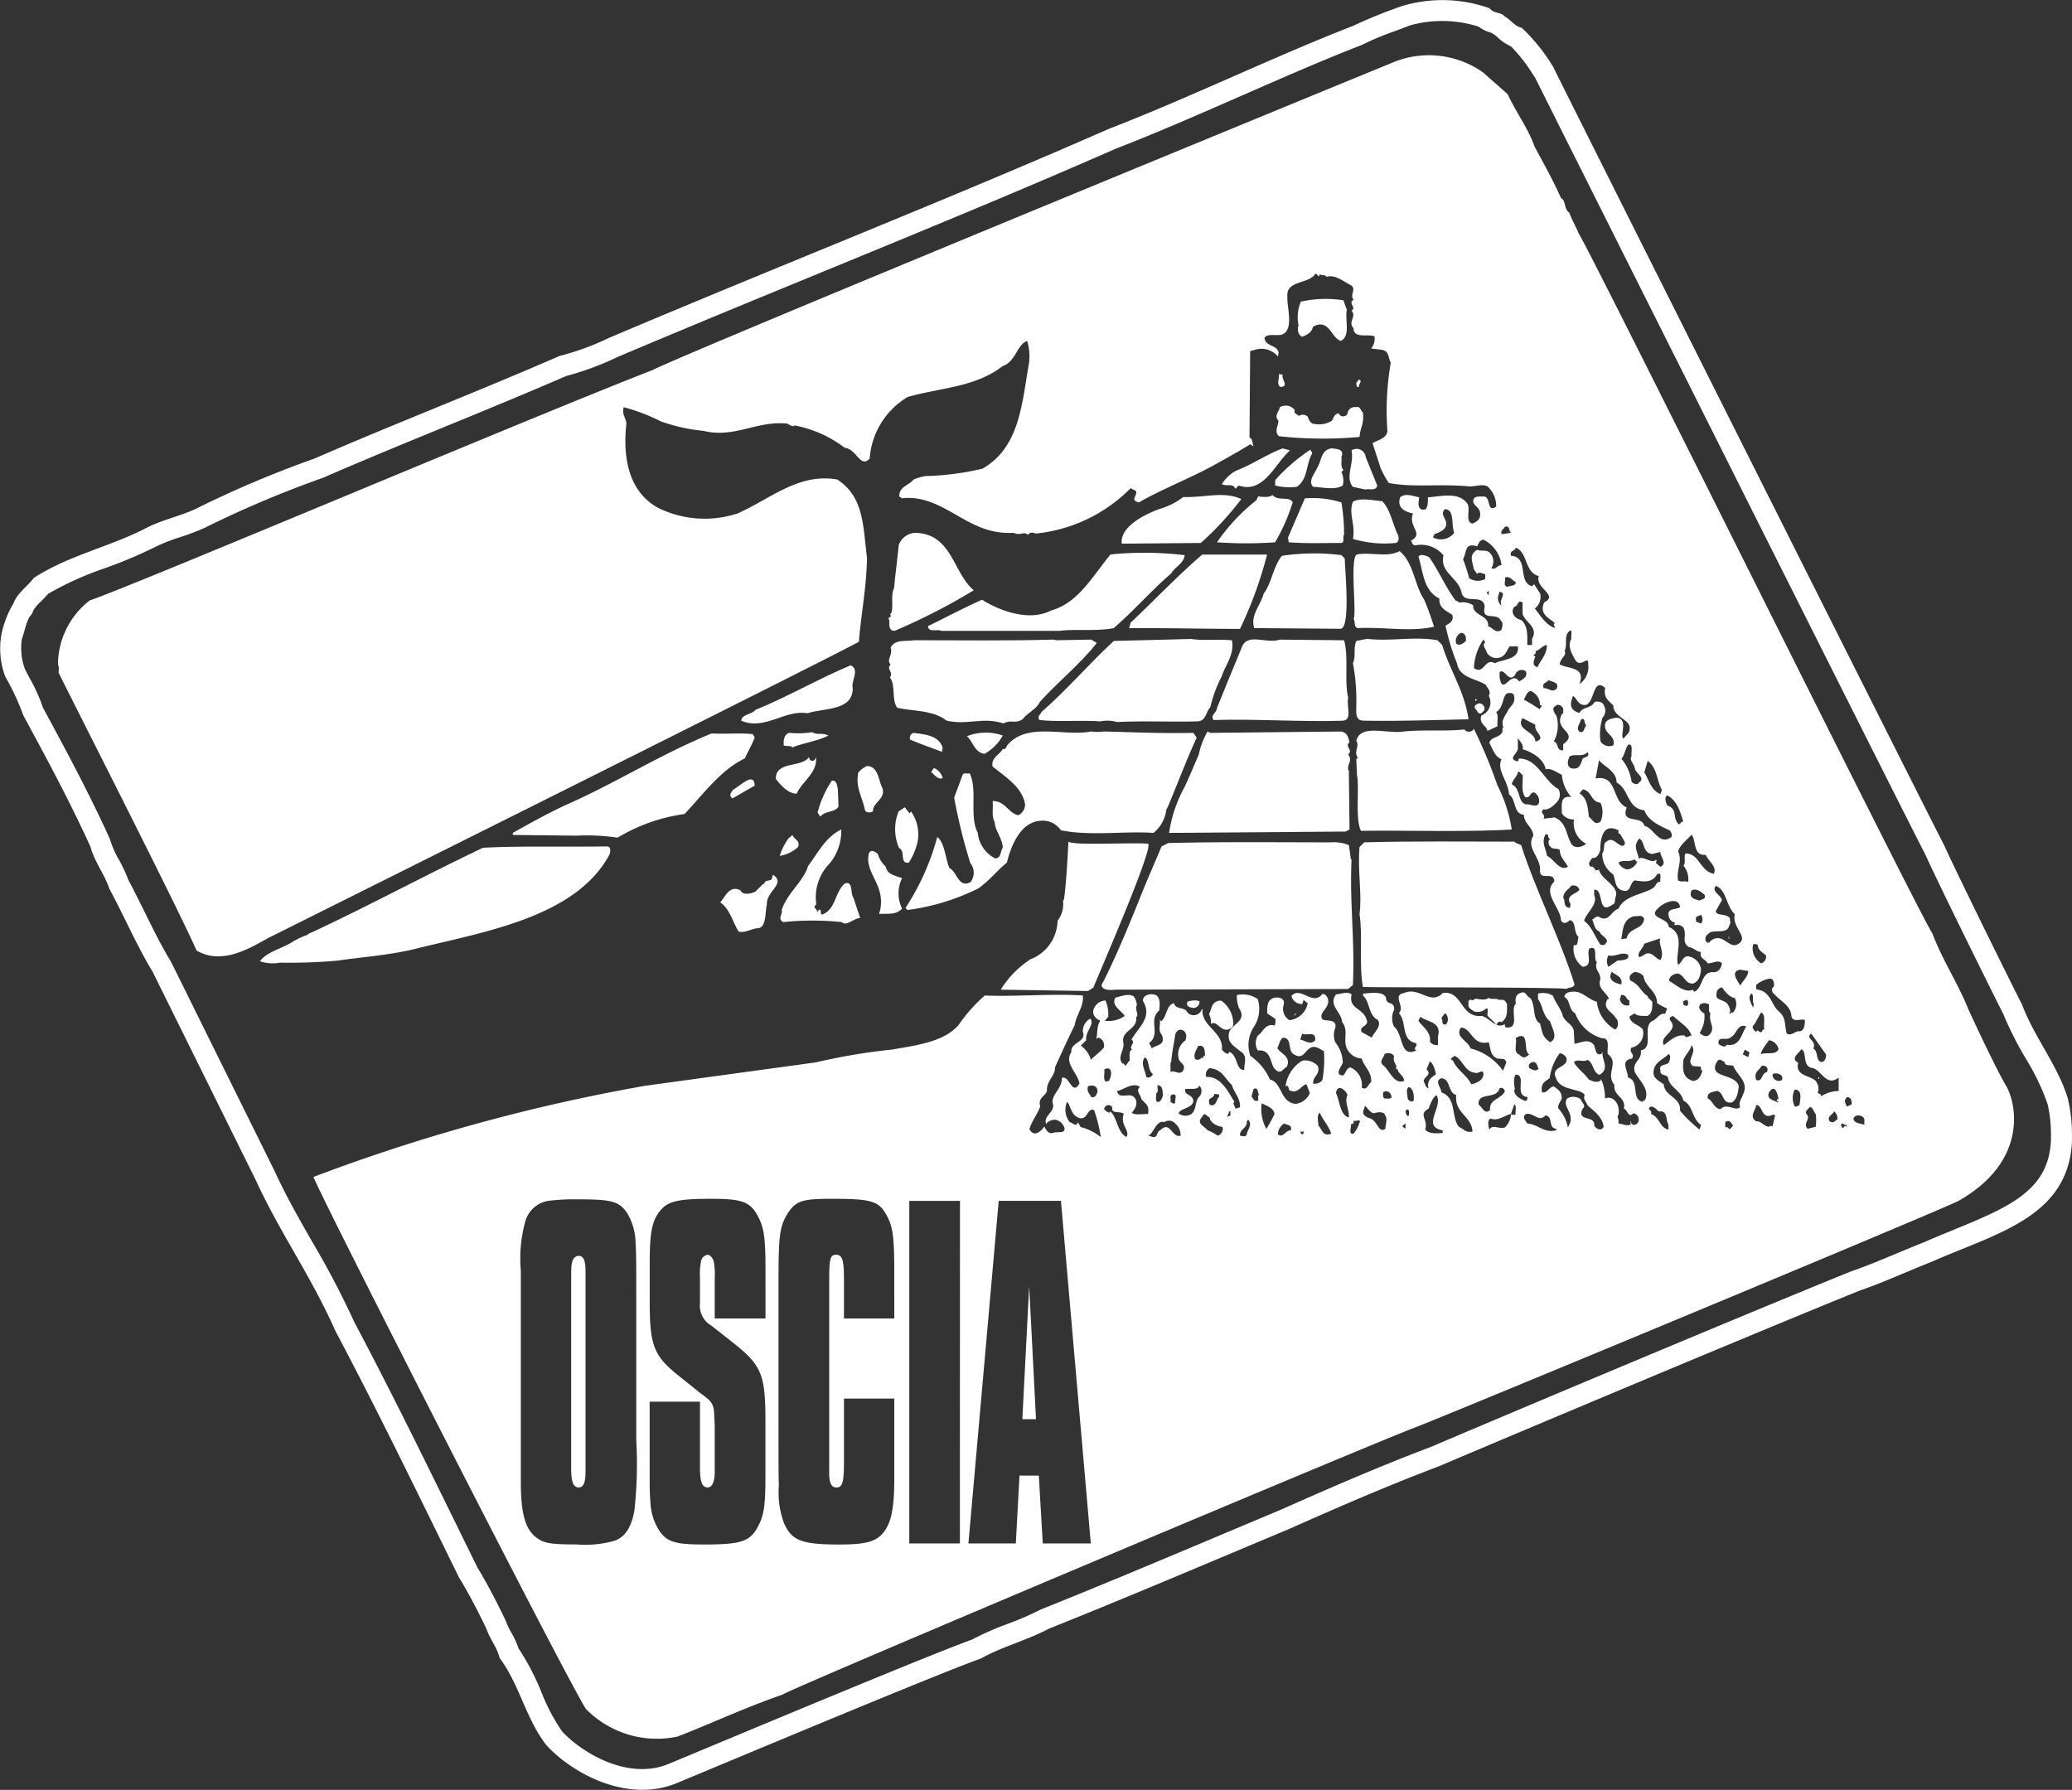 <svg id="Grupo_2965" data-name="Grupo 2965" xmlns="http://www.w3.org/2000/svg" xmlns:xlink="http://www.w3.org/1999/xlink" width="123.175" height="106.417" viewBox="0 0 123.175 106.417">
  <rect x="0" y="0" width="123.175" height="106.417" fill="#333333" stroke="none"/>
  <defs>
    <clipPath id="clip-path">
      <rect id="Rectángulo_1319" data-name="Rectángulo 1319" width="123.175" height="106.417" fill="none"/>
    </clipPath>
  </defs>
  <g id="Grupo_2964" data-name="Grupo 2964" transform="translate(0 0)" clip-path="url(#clip-path)">
    <path id="Trazado_477" data-name="Trazado 477" d="M120.226,59.765c-.333-.622-3.943-7.927-4.648-9.506-.54-.995-22.747-45.242-23.244-46.28a11.008,11.008,0,0,0-1.867-2.324c-.417-.083-.624-.456-1-.664-.248-.291-.664-.166-.913-.5a8.35,8.35,0,0,0-5.23-.124,29.265,29.265,0,0,0-2.864,1.162c-4.607,1.785-9.837,4.317-14.569,6.144-9.545,4.192-19.591,8.134-29.677,12.41a15.67,15.67,0,0,1-2.948,1.079c-4.856,2.119-9.712,3.985-14.568,6.1a63.578,63.578,0,0,0-7.14,3.03c-.83.374-2.034.665-2.823,1.079-2.24,1.162-4.606,1.62-6.724,2.989-.332.458-1,.913-1.2,1.495A5.934,5.934,0,0,0,.1,37.643a4.785,4.785,0,0,0,.207,2.574A14.747,14.747,0,0,1,1.39,42.54c1.371,2.533,2.74,5.065,3.986,7.8.249.913.83,1.618,1.121,2.49.913,1.7,1.617,3.363,2.573,4.94l6.143,12.411c1.453,3.154,3.279,5.686,4.733,8.964,2.574,4.858,4.98,9.838,7.346,14.652.54.872,1.121,1.993,1.62,3.03.248.7.622,1.08.788,1.743,1.2,1.619,1.535,3.57,2.781,5.19,1.66,1.784,4.856,3.4,7.679,2.283,3.694-1.536,15.565-6.517,18.139-7.432,1.245-.7,2.74-1.08,4.068-1.784C66.932,95.006,72,92.847,76.644,90.9c2.99-1.328,5.853-2.572,8.924-3.734.664-.291,17.268-7.306,24.946-10.419,1.454-.5,2.782-1.122,4.359-1.744,3.736-1.661,8.095-2.615,8.3-7.14v-.373a9.247,9.247,0,0,0-.252-2.2c-.578-1.909-1.95-3.569-2.7-5.52M88.547,1.827a.348.348,0,0,1-.025-.027.348.348,0,0,0,.025.027m27.615,71.284c-.6.244-1.207.49-1.747.731-.6.236-1.165.473-1.714.7-.885.372-1.723.723-2.656,1.045C102.361,78.7,85.8,85.7,85.127,86c-3.267,1.236-6.352,2.59-8.965,3.75l-3.036,1.276c-3.759,1.584-7.644,3.221-11.221,4.652l-.122.056a17.509,17.509,0,0,1-1.85.8,17.6,17.6,0,0,0-2.151.946c-2.387.864-11.23,4.554-16.012,6.549l-2.07.863c-2.365.94-5.027-.625-6.269-1.932a11.366,11.366,0,0,1-1.24-2.34,14.3,14.3,0,0,0-1.357-2.6,5.431,5.431,0,0,0-.447-.973,4,4,0,0,1-.3-.629l-.053-.126C29.619,95.432,29,94.2,28.384,93.2l-1.031-2.1c-2.02-4.119-4.107-8.379-6.269-12.454a52.924,52.924,0,0,0-2.536-4.838c-.788-1.381-1.534-2.686-2.219-4.173L10.186,57.221l-.051-.092c-.553-.912-1.02-1.86-1.515-2.863-.315-.637-.633-1.281-.98-1.932a8.934,8.934,0,0,0-.572-1.223,5.5,5.5,0,0,1-.492-1.095l-.067-.188c-1.249-2.744-2.625-5.293-3.958-7.759a9.747,9.747,0,0,0-.785-1.743c-.1-.191-.2-.377-.288-.555A3.605,3.605,0,0,1,1.3,38.007c.047-.135.093-.3.144-.472a4.475,4.475,0,0,1,.294-.841l.167-.2.084-.218a2.864,2.864,0,0,1,.455-.528c.139-.14.283-.285.417-.443a19.037,19.037,0,0,1,3.4-1.531,27.4,27.4,0,0,0,3.058-1.3,10.712,10.712,0,0,1,1.391-.537,15.2,15.2,0,0,0,1.424-.538A63.031,63.031,0,0,1,19.2,28.408c2.417-1.054,4.882-2.065,7.264-3.043,2.357-.967,4.792-1.967,7.2-3.012A17.284,17.284,0,0,0,36.7,21.23c4.131-1.75,8.308-3.468,12.348-5.127,6.018-2.474,11.7-4.81,17.292-7.267,2.427-.937,5-2.065,7.492-3.156,2.377-1.042,4.834-2.119,7.079-2.988l.129-.059a16.751,16.751,0,0,1,1.893-.787c.285-.106.57-.211.894-.339a7.159,7.159,0,0,1,4.067.075,2.231,2.231,0,0,0,.764.368l.2.127a1.723,1.723,0,0,1,.168.14,2.813,2.813,0,0,0,.8.541A9.451,9.451,0,0,1,91.1,4.384l.153.225c1.126,2.257,22.566,45.023,23.184,46.158.713,1.6,4.151,8.547,4.65,9.513a20.4,20.4,0,0,0,1.336,2.648,13.923,13.923,0,0,1,1.3,2.712,7.933,7.933,0,0,1,.2,1.846V67.8c-.134,2.882-2.28,3.9-5.769,5.308" transform="translate(0 0)" fill="#fff"/>
    <path id="Trazado_478" data-name="Trazado 478" d="M84.813,19.513c-.122.6.24,1.568-.361,1.848-.563-.16-.684-1.367-1.649-.844-.079.362-.362.482-.642.6-.242-.121-.282-.361-.242-.642l.041.04a2.353,2.353,0,0,1,.122-1.487,6.753,6.753,0,0,1,2.529-.08Z" transform="translate(-4.748 -1.094)" fill="#fff"/>
    <path id="Trazado_479" data-name="Trazado 479" d="M80.925,23.641c-.081.281.363.642-.04.723-.242.04-.242-.283-.2-.443l.041-.4c-.041.16.2.08.2.12" transform="translate(-4.677 -1.364)" fill="#fff"/>
    <path id="Trazado_480" data-name="Trazado 480" d="M85.751,24.389c-.162.08-.162-.2-.162-.322v.08l.162-.2c.24.121-.041.241,0,.443" transform="translate(-4.963 -1.388)" fill="#fff"/>
    <path id="Trazado_481" data-name="Trazado 481" d="M81.644,25.85c-.082.242.121.242.24.362a.428.428,0,0,1,.524.041c.079.2.159.441.442.441a1.427,1.427,0,0,0,1-.2c.122-.2.122-.363.4-.442a.289.289,0,0,0,.521.041.44.44,0,0,1,.522-.4c.242-.081.282.24.4.321.08.682-.16.885-.2,1.447a23.9,23.9,0,0,1-4.781-.041c-.321-.241-.041-.643-.041-.924-.281-.321.041-.524.081-.8a.684.684,0,0,1,.885.16" transform="translate(-4.671 -1.484)" fill="#fff"/>
    <path id="Trazado_482" data-name="Trazado 482" d="M81.161,28.418c-.885.763-1.568,2.611-3.055,2.088l-.2.2c-.122-.362-.522-.122-.8-.281a2.3,2.3,0,0,1,.843-.8c.964-.362,1.808-.964,2.772-1.325Z" transform="translate(-4.471 -1.641)" fill="#fff"/>
    <path id="Trazado_483" data-name="Trazado 483" d="M84.541,28.819c.04.242-.08.563.12.764l-.12.121a1.213,1.213,0,0,1,.079.8c-.441.282-1.083.12-1.767.08-.32-.361.122-.8.242-1.125.28-.4.2-1.084.883-1.164.282.04.763.04.563.521" transform="translate(-4.797 -1.641)" fill="#fff"/>
    <path id="Trazado_484" data-name="Trazado 484" d="M86.127,28.821l.684,1.688c-.08.362-.522.16-.684.241l-.762-.161c-.483-.562.08-1.366-.081-2.169a.546.546,0,0,1,.843.4" transform="translate(-4.938 -1.643)" fill="#fff"/>
    <path id="Trazado_485" data-name="Trazado 485" d="M82.682,28.583c-.4.684-.24,1.528-.923,2.008a3.441,3.441,0,0,1-1.287-.08V30.19a10.813,10.813,0,0,1,2.09-1.807Z" transform="translate(-4.666 -1.646)" fill="#fff"/>
    <path id="Trazado_486" data-name="Trazado 486" d="M77.9,31.481a18.768,18.768,0,0,1-2.411,2.612l-4.7.041c-.145-1.3,2.331-2.089,2.331-2.089a4.2,4.2,0,0,0,1.325-.684c1.326.041,2.371-.361,3.456.121" transform="translate(-4.104 -1.811)" fill="#fff"/>
    <path id="Trazado_487" data-name="Trazado 487" d="M81.3,31.682a11.445,11.445,0,0,1-1.045,2.371,24.865,24.865,0,0,1-3.455,0,11.316,11.316,0,0,1,2.331-2.492l.12-.24c.242.04.684.08.844-.081.362.4,1.006.04,1.206.442" transform="translate(-4.453 -1.811)" fill="#fff"/>
    <path id="Trazado_488" data-name="Trazado 488" d="M82.287,31.453a5.726,5.726,0,0,1,2.169.241,11.3,11.3,0,0,1,.159,1.888h.041c-.2.081.082.563-.28.524-.964,0-2.049.04-3.053-.041l-.04-.282c.362-.844,1-2.331,1-2.331" transform="translate(-4.713 -1.824)" fill="#fff"/>
    <path id="Trazado_489" data-name="Trazado 489" d="M87.1,31.618c.482.443.643,1.407.966,2.049.039.2.039.4-.162.443a6.561,6.561,0,0,1-2.53-.242c.16-.842-.282-1.526,0-2.21.481-.281,1.325-.04,1.727-.04" transform="translate(-4.944 -1.828)" fill="#fff"/>
    <path id="Trazado_490" data-name="Trazado 490" d="M61.137,37.045a36.76,36.76,0,0,1-4.7,2.411c-.361,0-.32-.362-.32-.642-.162-.2.24-.161.04-.321.281-.242,0-1.125.241-1.568.08-.844.2-1.729.281-2.572a1.094,1.094,0,0,1,.966-.723c2.209.04,2.25,2.371,3.495,3.416" transform="translate(-3.251 -1.95)" fill="#fff"/>
    <path id="Trazado_491" data-name="Trazado 491" d="M89.6,37.633a15.791,15.791,0,0,1,.6,1.647c-1.487.323-2.934,0-4.541.081-.24-.081-.121-.362-.24-.561.2-.2-.242-3.658.2-3.817.8-.162,1.809.2,2.531-.2.845.684.885,2.01,1.447,2.853" transform="translate(-4.952 -2.017)" fill="#fff"/>
    <path id="Trazado_492" data-name="Trazado 492" d="M69.4,34.989a20.217,20.217,0,0,1,4.42.04c-.041.481-.562.682-.8,1.085-1.165,1-2.21,2.209-3.417,3.254-.964.2-2.369.041-3.214.161h-7.03c-.282-.121-.764.121-.8-.281,1-.483,2.129-1.085,3.214-1.568,1.165.723,2.852,1.286,4.1.642,1.607-.442,2.451-2.009,3.536-3.334" transform="translate(-3.395 -2.023)" fill="#fff"/>
    <path id="Trazado_493" data-name="Trazado 493" d="M84.529,35.23c0,.6.362,4.1-.239,4.179l-5.144-.041c-.24-.762.362-1.325.563-2.05.481-.642.562-1.607,1.085-2.249a12.99,12.99,0,0,1,3.535-.04Z" transform="translate(-4.586 -2.025)" fill="#fff"/>
    <path id="Trazado_494" data-name="Trazado 494" d="M79.456,35a24.158,24.158,0,0,1-1.608,4.419c-2.25,0-4.215-.059-6.589-.041l.08-.321c1.487-1.406,2.733-2.733,4.26-4.057Z" transform="translate(-4.132 -2.029)" fill="#fff"/>
    <path id="Trazado_495" data-name="Trazado 495" d="M68.13,40.368l.322.2c-.925,1.206-2.371,2.37-3.375,3.495-.241.483-.683.6-1.045,1.045-.4.282-.684,0-1.126.242-1.285-.4-2.049.121-3.374-.16-.8-.643-2.05-.563-2.933-.765-.362-.442-.08-1.325-.442-1.808.241-.321-.242-.482.04-.763-.282-.322.161-.563,0-1.005.241-.523.924-.362,1.447-.443,2.651,0,5.785.041,8.238-.04l.16.04Z" transform="translate(-3.253 -2.341)" fill="#fff"/>
    <path id="Trazado_496" data-name="Trazado 496" d="M77.034,40.405c.162.844-.4,1.487-.6,2.13a7.886,7.886,0,0,0-.684,1.848c-.281.282-.24.845-.8.845-1.527.04-3.254-.041-4.741.04a2.088,2.088,0,0,0-1-.04c-1.164-.082-2.531.04-3.616-.082-.16-.241.081-.321.121-.481,1.568-1.367,2.813-2.852,4.3-4.219,1.407-.041,3.3-.08,4.581-.121.8.121,1.568,0,2.451.08" transform="translate(-3.799 -2.338)" fill="#fff"/>
    <path id="Trazado_497" data-name="Trazado 497" d="M84.34,40.407c.282,1.005,0,2.412.242,3.416-.121.482.282,1.325-.322,1.367-2.529.08-5.263-.122-7.675-.041-.24-.281.2-.441.2-.723.482-1.206.965-2.371,1.447-3.535.321-1,1.447-.241,2.291-.523Z" transform="translate(-4.436 -2.34)" fill="#fff"/>
    <path id="Trazado_498" data-name="Trazado 498" d="M90.4,40.4l.282.282c.482,1.568,1.325,2.733,1.568,4.42-1.969.04-4.26.122-6.229.081-.522,0-.442-.482-.442-.885a12.073,12.073,0,0,0-.2-2.531c.2-.482,0-.843.2-1.326l.643-.121c1.447.161,2.772-.161,4.178.08" transform="translate(-4.95 -2.337)" fill="#fff"/>
    <path id="Trazado_499" data-name="Trazado 499" d="M53.406,43.354c0,1.367-1.728,1.166-2.693,1.487h0c-1.325-.24-2.53,1.045-3.937.443.04-.4.642-.363.843-.643,1.889-.763,3.737-1.848,5.666-2.652.561.281,0,.924.121,1.365" transform="translate(-2.712 -2.435)" fill="#fff"/>
    <path id="Trazado_500" data-name="Trazado 500" d="M93.1,44.242v-.121l.12.04Z" transform="translate(-5.398 -2.558)" fill="#fff"/>
    <path id="Trazado_501" data-name="Trazado 501" d="M93.537,44.9c-.08.121-.16.121-.282.041-.041-.161-.362-.321-.08-.482.242-.241.684.2.362.442" transform="translate(-5.396 -2.574)" fill="#fff"/>
    <path id="Trazado_502" data-name="Trazado 502" d="M93.987,49.374a8.661,8.661,0,0,1,.844,2.61c-2.691.162-6.309.041-8.96.081-.362-.683-.08-2.531-.242-3.335l-.04-.965c.04.041.08,0,.08-.04l-.08-.2.04.08c-.16-.241.162-.643-.04-.885.241-1.044,1.848-.4,2.812-.562,1.165-.121,2.533,0,3.616-.121A.339.339,0,0,0,92.581,46a30,30,0,0,1,1.405,3.376" transform="translate(-4.962 -2.667)" fill="#fff"/>
    <path id="Trazado_503" data-name="Trazado 503" d="M68.954,46.169c1.768.041,3.375.121,5.3.08l.2.283c-.522,1.125-1.045,2.491-1.527,3.656a6.133,6.133,0,0,1-.282.642,2.066,2.066,0,0,1-.762,1.367c-1.689-.121-3.818.2-5.506-.16a1.308,1.308,0,0,0-1.2-.563c-1.287.08-1.809,1.688-2.009,2.492-.562.441-1,1.045-1.688,1.526a13.239,13.239,0,0,1-4.219,1.287l-.12-.121a14.5,14.5,0,0,0,1.889-4.219c.442.322.481,1.286.723,1.848.481.241.522,1.2,1.245.843A.9.9,0,0,0,61,54a32.392,32.392,0,0,1-.965-3.9l.523-1.406c.16-.08.2,0,.4-.04.482.965-.04,2.572.482,3.535a1.886,1.886,0,0,0,1.045,1.527c.362-.041.282-.4.442-.643-.041-.6-.481-1.044-.481-1.527-.2-.32-.081-.843-.122-1.245.763,0,.925.723,1.527.845a.719.719,0,0,0,.4-.643c-.16-1.005-1.125-1.607-1.928-2.25-.121-.522.443-.723.6-1.044.241.039.2-.2.322-.283,1.2-1.324,3.374-.441,4.941-.763a2.413,2.413,0,0,0,.764,0" transform="translate(-3.313 -2.677)" fill="#fff"/>
    <path id="Trazado_504" data-name="Trazado 504" d="M83.982,46.169c.4.041.441.363.521.643-.321.24.242.441-.08.723.322.4-.2.682.08,1.045h-.04l.04,3.414-.241.122-10.486.08a8.133,8.133,0,0,1,.923-2.732c.282-.6.563-1.286.844-1.928a4.373,4.373,0,0,1,.523-1.367l.16.08Z" transform="translate(-4.277 -2.677)" fill="#fff"/>
    <path id="Trazado_505" data-name="Trazado 505" d="M52.114,46.412c-.6.322-1.687.482-2.169.723v-.081l-.482-.04c-.04-.361.041-.683.321-.764a5.241,5.241,0,0,0,1.367-.04c.321.2.562,0,.964.2" transform="translate(-2.867 -2.679)" fill="#fff"/>
    <path id="Trazado_506" data-name="Trazado 506" d="M63.152,46.413A2.818,2.818,0,0,1,62.067,47.5c-.6-.081-.683-.723-1.046-1.046a3,3,0,0,1,2.131-.04" transform="translate(-3.538 -2.681)" fill="#fff"/>
    <path id="Trazado_507" data-name="Trazado 507" d="M46.743,46.538c-.2.481-.4.844-.6,1.244-1.446.683-2.531,2.211-3.576,3.3a10.468,10.468,0,0,0-3.978,1.406,12.265,12.265,0,0,0-2.45-.121l-3.777-.041V52.2c1.085-.6,2.008-1.126,3.134-1.649,3.014-1.325,5.545-2.972,8.679-4.259.884.041,1.728-.041,2.45.041Z" transform="translate(-1.876 -2.684)" fill="#fff"/>
    <path id="Trazado_508" data-name="Trazado 508" d="M59.367,47.138l-.041.242c-.643-.242-1.326-.483-1.889-.723a.3.3,0,0,1,.2-.4c.683.081,1.527.161,1.729.885" transform="translate(-3.33 -2.682)" fill="#fff"/>
    <path id="Trazado_509" data-name="Trazado 509" d="M50.2,49.954c-.522,0-.966-.521-1.245-.883,0-1.085,1.526-.642,1.969-1.286.04.079.04.2.16.2.161.08.281-.161.242-.281.2.964-.8,1.486-1.126,2.249" transform="translate(-2.838 -2.766)" fill="#fff"/>
    <path id="Trazado_510" data-name="Trazado 510" d="M55.6,49.669c.2.643-.6.844-.562,1.366-.161.122-.443.08-.483-.08-.16-.8-.561-1.286-.4-2.209a1.382,1.382,0,0,1,.522-.4c.683,0,.683.884.925,1.326" transform="translate(-3.138 -2.803)" fill="#fff"/>
    <path id="Trazado_511" data-name="Trazado 511" d="M59.445,49.075c-.282.121-.523-.241-.684-.361l.161-.241a.858.858,0,0,1,.523.6" transform="translate(-3.407 -2.811)" fill="#fff"/>
    <path id="Trazado_512" data-name="Trazado 512" d="M47.539,49.559l-1.325.763c-.241-.16-.08-.362.04-.522.363-.161,1.246-1.126,1.286-.241" transform="translate(-2.672 -2.852)" fill="#fff"/>
    <path id="Trazado_513" data-name="Trazado 513" d="M52.8,49.764l.04,1.045c-.2.362-.8.241-1.085.6l-.16-.241a6.169,6.169,0,0,1,.844-1.889c.322-.079.322.4.362.482" transform="translate(-2.992 -2.857)" fill="#fff"/>
    <path id="Trazado_514" data-name="Trazado 514" d="M57.425,51.187a2.356,2.356,0,0,1,.4,1.808,3.893,3.893,0,0,1-.522,1.246c-.523.08-.242-.563-.483-.8,0,0-.121-.081-.121-.121a2.8,2.8,0,0,1,0-2.13l.362-.241.282.362s.12-.121.08-.121" transform="translate(-3.275 -2.954)" fill="#fff"/>
    <path id="Trazado_515" data-name="Trazado 515" d="M52.866,52.353a3.033,3.033,0,0,1-.683,2.009,2.881,2.881,0,0,0-.8,2.451c-.281.2.081.241.041.442.04-.041.12-.08.08-.121.241-.08.08.2.2.282.843-.282.763-1.325,1.365-1.848.522-.2.322.6.522.843l.4,1.206c-.361,0-.844.523-1.084.241a16.932,16.932,0,0,0-3.5,0c-.362-.241,0-.442-.08-.723.32-1,1.286-1.687,1.567-2.611.6-.8,1.045-1.728,1.969-2.17" transform="translate(-2.855 -3.035)" fill="#fff"/>
    <path id="Trazado_516" data-name="Trazado 516" d="M50.292,53.418a2.129,2.129,0,0,1-1.085.523,3.592,3.592,0,0,1,.524-1.046l.239-.2c.081.282.482.321.322.723" transform="translate(-2.853 -3.055)" fill="#fff"/>
    <path id="Trazado_517" data-name="Trazado 517" d="M95,53.12c.121.121.242.121.4.2.843,2.652,2.331,5.585,3.174,8.278-.04.24-.362.16-.481.28-.082-.12-11.574-.08-12.1-.12-.24-1.367,0-3.014-.2-4.34.16-1.165-.122-2.531,0-3.977l.28-.282c2.894-.08,6.188-.041,8.921-.041" transform="translate(-4.973 -3.079)" fill="#fff"/>
    <path id="Trazado_518" data-name="Trazado 518" d="M71.915,53.242c.322.282-2.853,7.554-3.256,8.558l-.32.2-5.184-.08a5.747,5.747,0,0,1,1.768-1.809,2.5,2.5,0,0,0,1.607-2.289,1.6,1.6,0,0,0,.321-1.207h.04c.121-.361.282-3.254.282-3.495.321.241,3.576.041,4.741.121" transform="translate(-3.662 -3.08)" fill="#fff"/>
    <path id="Trazado_519" data-name="Trazado 519" d="M84.216,53.324l.12.843h.04c-.12,2.612.2,4.7.082,7.474l-.282.24-13.741.041c-.2,0-.885.121-.924-.281.884-1.608,2.371-5.385,2.371-5.385.4-1,.8-1.888,1.2-2.852l.4-.2c3.174-.081,6.508-.041,9.643-.041a2.456,2.456,0,0,1,1.084.161" transform="translate(-4.03 -3.082)" fill="#fff"/>
    <path id="Trazado_520" data-name="Trazado 520" d="M37.019,53.42c.322,0,.2.442.121.562-2.05,3.7-7.553,4.54-11.572,5.546-1.487.361-3.214.481-4.54.682a32.722,32.722,0,0,1-3.416.121,2.448,2.448,0,0,1-1.206-.08c.362-.562,1.447-.8,2.009-1.206a5.228,5.228,0,0,1,.8-.363.579.579,0,0,1,.2-.119c3.294-1.527,6.79-3.417,10.245-5.063,2.29-.12,4.541-.04,7.352-.08" transform="translate(-0.951 -3.097)" fill="#fff"/>
    <path id="Trazado_521" data-name="Trazado 521" d="M55.838,54.642c.08.481.562.522.965.684a2.045,2.045,0,0,0,0,1.808c-.361.4-.885.281-1.367.32.524-1.687-.923-2.41-.6-3.616.16-.28.4-.04.522.041a1.664,1.664,0,0,0,.481.764" transform="translate(-3.177 -3.114)" fill="#fff"/>
    <path id="Trazado_522" data-name="Trazado 522" d="M48.225,56.979c-.12.4,0,1.286-.481,1.406-.442,0-.8.32-1.206.2-.322-.522-.522-1.365-1.084-1.728.321-.4.562-1.045,1.2-.723.121.321.643.2.884.08l.442-.443h.041l.12-.16c-.04-.041.242-.041.362-.121l.081-.282c.8.523-.4.966-.363,1.768" transform="translate(-2.635 -3.201)" fill="#fff"/>
    <path id="Trazado_523" data-name="Trazado 523" d="M109.092,59.251v-.2l.04.162Z" transform="translate(-6.325 -3.424)" fill="#fff"/>
    <path id="Trazado_524" data-name="Trazado 524" d="M94.477,63.095c.282,0,.322-.04.483.241,0,.482.041.843-.321,1.084-.242-.12-.362.2-.282.322-.041-.322-.4-.482-.562-.723,0-.16.08-.482-.08-.4a.75.75,0,0,1-.723.16c-.16-.122-.362-.2-.321-.442v-.2c.04.04.08-.041.12-.08.122.2.242-.122.442,0,.242,0,.4.08.643-.081.121.121.442,0,.6.121" transform="translate(-5.373 -3.651)" fill="#fff"/>
    <path id="Trazado_525" data-name="Trazado 525" d="M69.721,63.145a2.194,2.194,0,0,1,.162.965l-.283.321c-.321-.12-.683-.321-.6-.723a.781.781,0,0,1,.723-.562" transform="translate(-4 -3.661)" fill="#fff"/>
    <path id="Trazado_526" data-name="Trazado 526" d="M75.648,63.185a.36.36,0,0,1-.4.4c-.2-.041-.4-.08-.321-.362a1.122,1.122,0,0,1,.723-.041" transform="translate(-4.343 -3.661)" fill="#fff"/>
    <path id="Trazado_527" data-name="Trazado 527" d="M77.739,64.511c.041.322-.443.482-.683.281-.2-.12-.442-.442-.643-.24a1.09,1.09,0,0,0-.12-.6c.16-.242.12-.8.723-.8a1.669,1.669,0,0,1,.723,1.366" transform="translate(-4.424 -3.661)" fill="#fff"/>
    <path id="Trazado_528" data-name="Trazado 528" d="M81.668,64.116l.08-.161.041.041Z" transform="translate(-4.735 -3.708)" fill="#fff"/>
    <path id="Trazado_529" data-name="Trazado 529" d="M114.723,68.045l.08-.081v.122Z" transform="translate(-6.652 -3.941)" fill="#fff"/>
    <path id="Trazado_530" data-name="Trazado 530" d="M119.535,64.873c-.683-1.125-2.29-4.621-2.29-4.621-.642-1.608-1.568-2.974-2.169-4.581-.561-.683-20.452-40.823-21.014-41.586-.16-.4-.4-.8-.563-1.245-.322-.2-.2-.764-.482-.844-.442-1-1-2.009-1.567-3.054-.4-1.125-1.085-2.008-1.607-3.134-.482-.442-.964-.843-1.447-1.285a5.579,5.579,0,0,0-5.3-.642S41.024,21.156,39.015,22.2C31.863,24.973,7.956,35.1,5.546,35.9A4.852,4.852,0,0,0,3.657,39.72c.08.121.04.321.04.482.482,1,7.192,14.183,8.2,16.514,1.445.844,3.013-.04,4.217-.723,3.777-1.888,34.4-17.157,35.158-17.638.122-1.607.443-3.134.482-4.983-.241-1.848-.161-3.615-1.768-4.66-2.289-.4-3.938,1.125-5.906,2.008a6.257,6.257,0,0,1-4.741-.321c-1.687-.924-2.129-2.852-1.889-5.023-.04-.362-.28-.522-.16-.964a11.318,11.318,0,0,1,2.21.844,10.357,10.357,0,0,0,2.531.562c1.809.442,3.095-.562,4.821-.443.242-.04.442.282.6.122a7.116,7.116,0,0,1,2.973,1.325c.723.08.925,1.245,1.487.643a4.644,4.644,0,0,1,2.25-3.656c1.928-.563,4.018-.563,5.665-1.849.763-.242.843-1.286,1.447-1.487a3.224,3.224,0,0,1,.12,1.244c-.442,2.532-.561,5.063-2.772,6.349a16.568,16.568,0,0,1-3.415.442,3.886,3.886,0,0,0-.683.2c-.241.322-.844.442-.844.924-.081.16.121.08.121.2,1.888-.241,3.255,1.207,4.821,1.767a4.493,4.493,0,0,0,1.849.282c.4.2.6-.12.843.121.16-.2.321-.121.482-.08a9.192,9.192,0,0,0,5.625-2.692l.321.161c.08.241-.16.361-.08.562.08.08.16.08.241.122,1.648-.925,3.3-1.528,4.822-2.412,0,0,1.245-.684,1.807-1.045l.2.121c-.08-.2-.041-.443-.241-.523l.04-5.143L74.815,21a1.266,1.266,0,0,1,1.367.4l.041-.241c-.122-.482-.724-.321-.844-.844.12-.282.562-.16.964-.2.845-.2.363-1.606.4-2.289-.082-.965,1.245-.723,1.647-1.326.121-.12.2.321.282,0,.121.121.322,0,.4.161.521-.161,1,.281,1.486.522.28.283-.122.522.12.844-.362.2.2.443-.12.642.32.362-.242.684.12,1.045,0,.643.844.321,1.245.483a.907.907,0,0,1-.2.723l.643.081c.442.079.362.481.524.763a16.633,16.633,0,0,0-.2,4.058c-.041.442-.522.521-.884.723l.481,1.487a6.116,6.116,0,0,0,.482.885c1.447.281,3.014.04,4.741.2.4.041,1.005-.241,1.245.121a1.548,1.548,0,0,1,.4,1.086c-.6.4-.28-.644-.763-.6-.281,0-.6-.041-.6.281,0,.242.362.363.4.642.08.4-.161.563-.442.684-.481-.08-.08-.924-.321-1.2-.522-.723-1.607-.4-2.331-.363,0,.282,0,.6-.16.723-.08,0-.2.041-.282-.04-.2-.161-.08-.523-.08-.684-.282-.04-.8-.281-1.126,0-.241.684.4.884.764.965-.322.764.682,1.206-.121,1.607.041.041.08.322.281.281a1.726,1.726,0,0,1,1.649.6c-.242,1.045.923,1.326,1.083,2.25.2.683,1.286,0,1.367.8-.2.924.723.281.964.843.162.081.08.482,0,.562-.321.2-.481-.16-.763-.24.08-.683-.924-.6-.884-1.247a1.175,1.175,0,0,0-.844-.159l-.08-.08-.122-.041c-.6-.8-1-1.769-1.567-2.573-.16-.08-.482-.24-.642-.04.281.885.281,2.009,1.245,2.492-.04.562.4.723.764.965.12.361-.162.521-.4.643a13.413,13.413,0,0,0,.682,2.249c.162.885,1.126.885,1.729,1.287.08.2.322.361.16.642a.822.822,0,0,1-.442,1.165c-.16.522.322.6.362.925l.6-.283c-.039-.281.082-.6-.08-.844.4-.24.362-.723.563-1.044a.364.364,0,0,1,.482,0c.16.562-.242.682-.362,1-.24.4-.4.6-.24,1.005l-.082-.04c.162.642-.722.481-.763.924.2.362.321.8.723.964-.322.642.4,1.286.442,2.089.442.281.241,1.165.885,1.206,0,.522.522.723.562,1.245-.442.723.4,1.246.4,2.008-.08.764.844.041.844.723-.723.683.362,1.527.4,2.291.121.281.362.16.524,0,.4.08.2.723.522,1-.082.2,0,.562-.282.482A1.285,1.285,0,0,0,94.3,57.68c.643-.041.2-.764.4-1.084.562-.243.2.682.442.8-.2.561.362.642.16,1.2,0,.483.442.644.561,1.005h-.079c-.363.563.282.763.481,1.125.162.121.2.563-.041.683a2.161,2.161,0,0,1-1.083-1.648c-.483-.121-.885-.642-1.407-.6-.161,0-.522.041-.522.321.361.16.24.764.642.965a2.389,2.389,0,0,0,1.607,1.487c.481-.04.282.6.322.924.723.562-.16,1.126.4,1.849-.08.681.723.723.563,1.405.24.08.24.6.562.282a.355.355,0,0,1,.321.362.294.294,0,0,1-.321.32c-.08-.04-.16-.08-.121-.2h-.04v.161h.04c-.241.161-.563-.041-.763-.041.04-.321-.121-.362,0-.522.12-.643-.322-1.165-.8-.964a2.615,2.615,0,0,0-.242-1.165v.08c-.24.2-.522.04-.723-.041-.24-.361-.723-.682-.884-1.045.282-.2.522.041.8-.12.362.12.322.764.723.884.723-.4-.04-1.084.242-1.447l-.122.2c-.4.161-.321-.362-.481-.562-.322-.362-.764-.08-1.126-.041l-.04-.763c-.08-.442-.6-.523-.684-1.005-.2-.481-.362-.6-.561-1.084a1.131,1.131,0,0,0-.884-.121v.321c.28.362.28,1,.722,1.325.082.363.524.966,0,1.246-.481-.362-.442-.523-.6-1.125-.481-.241-.241-1.126-.6-1.527-.2-.041-.24-.442-.562-.281-.282.079-.321.32-.282.642-.362.362.282,1.486-.561,1.406-.122,0-.08-.241-.08-.2-.524.321-.845-.321-1.367-.482-1.325.121-1.126-1.526-2.331-1.365-.723.763-1.405-.4-2.291,0-.762.12.082.8-.32,1.2.482.481.121,1.568.964,1.768.282.12-.2.321.08.441-1,.482-.762-.964-1.325-1.406a1.109,1.109,0,0,1,0-1c.041-.563-.481-.241-.481-.723-.162-.4-.925-.281-1.367-.241v.121c.442.4.282,1.125.885,1.446.24.4-.241.723-.362,1.046l-.6-.322c-.2-.4.483-.321.282-.763-.2-.683-1.085-.6-.884-1.487-.282-.2-.683,0-.924,0-.482.643.32,1.045.361,1.648.4.523.04,1.046.282,1.568a1.024,1.024,0,0,0,.884.6c.12.483.6.764.561,1.406-.2.122-.24.523-.561.322a1.129,1.129,0,0,0-.684-1.2c-.28.08-.24.361-.442.481-.521-.041-.08-.522,0-.764a2.021,2.021,0,0,0-.441-1.2,1.131,1.131,0,0,1,0-.884c.08-.523-.481-.363-.763-.482-.321-.443.563-.683.282-1.326-.12-.161-.12-.161-.282-.2-.6.763-1.285-.482-1.848.121a.613.613,0,0,0,.643.482l.08-.242.241.2a1.237,1.237,0,0,1-1.085,1.005.788.788,0,0,1-.363-.843c.161-.443-.24-.562-.561-.482-.4.12-.4.482-.4.924l.482.321a.7.7,0,0,1-.041.4c-.562-.161-.683.4-1,.6a.868.868,0,0,0,0,.884c.763-.08.723.643.965,1.046.4.442.481.08.764-.08.281-.644-.443-.8-.564-1.126.122-.2.122-.442.322-.6.6,0,.242.8.684,1,.522.321.642-.242.964-.4.282-.161.563.08.8.2a7.314,7.314,0,0,1-.08,1.648c-.04.24-.442.321-.561.281-.041-.443.44-.523.28-1.045a1.023,1.023,0,0,0-.923-.321,2.081,2.081,0,0,0-1,1.527c.2-.121.16.159.24.24.522.24.684-.32,1.005-.361l.2.521a1.061,1.061,0,0,1-.844.643c-.965-.12-.764-1.245-1.528-1.447a3.337,3.337,0,0,0-1.165-1.406,1.965,1.965,0,0,1,.161-1.647,1.984,1.984,0,0,0,.282-1.728,1.58,1.58,0,0,0-1.246-.241,2.045,2.045,0,0,0,.122.764c.562.843-.563.964-.6,1.567-.08.482.321.723.683,1.005.482.28.2.762.24,1.125-.522,0-.361-.845-.884-1.084l-.08.12c-.2-.04-.241-.12-.362-.241.08-1.085-1.2-1.366-1.165-2.37h.08l-.12-.041a.5.5,0,0,1-.924.08c-.2-.2-.643-.08-.723-.443-.482.122-.4.764-.763,1.085l-.081-.12c.041.4-.12.642.121.923.241.643-.321.563-.6.8l-.16-.321c.723-.523-.08-1.367.6-1.929.04-.321.08-.763-.2-.924-.321-.12-.8,0-.763.362.6.965-.322,1.607-.684,2.291.282.2-.2.4.041.6-.282.04-.081.763-.161.643l-.241.321-.121-.161-.04.04c-.362-.4.121-.8.04-1.244-.16-.764.843-.764.763-1.527.2-.161-.12-.482.041-.723,0-.122-.121-.562-.281-.562-.282-.121-.683.041-1.005.121-.241.482.322.723.562,1.084a1.677,1.677,0,0,1-1.406.241c-.281.283-.2.8-.281,1.126l.121-.08a.485.485,0,0,1,.321.6c-.282.322-.642.562-.764.723a1.585,1.585,0,0,0-.6-.844l.321-.321c-.08-.523.523-.923.241-1.286a.839.839,0,0,0-.442.8c.241.6-.764.6-.684,1.2-.442.643.362,1.207.483,1.849-.443.8-.6-.523-1.045-.321,0,.642-.562.923-.562,1.446.24.6-.6.764-.362,1.326-.041-.122.321-.321.562-.282a.692.692,0,0,1,.522.523c0,.321-.442.161-.643.241-.32.12-.441-.161-.562-.362-.12.16-.561.723-.884.16.121-.482.482-.884.642-1.366-.16-.523.322-.6.4-.924-.039-.6.483-.845.483-1.405.4-.885.764-1.688,1.165-2.492.08-.6.562-1.126.482-1.768-1.729-.121-4.058.08-5.826,0a9.479,9.479,0,0,0-1.568,1.768c-.884,1-2.53,1.2-3.937,1.446a36.328,36.328,0,0,0-4.541.763L38.594,64.752a108.869,108.869,0,0,0-19.748,5.424c.6,1.526,14.946,29.653,16.191,31.624a5.9,5.9,0,0,0,5.465,1.646c2.25-.884,4.019-1.728,6.229-2.491.2-.24,35.117-14.948,37.568-15.871,1.325-.482,30.054-12.417,32.3-13.461,4.119-2.313,3.5-5.665,2.933-6.75M85.421,32.162c-.04-.08.04-.121.08-.162l-.041-.04c.161-.04.8-.241.724-.683-.041-.282-.362-.522-.08-.8.6,0,.36.924.561,1.405a1.012,1.012,0,0,1-1.245.282m1.929,6.147c-.122.122-.362.322-.563.162a.506.506,0,0,1,.282-.643c.239,0,.321.241.282.481M78.39,62.056c-.282.321-.684-.041-.884-.041l.12-.362c.24.161.844-.2.764.4M38.036,85.828a25.442,25.442,0,0,1-.106,4.151c-.171,1.008-.555,1.619-1.2,1.832a6.391,6.391,0,0,1-2.244.214c-1.432,0-1.88-.06-2.286-.335-.748-.49-1.026-1.437-1.026-3.39V75.75a8.172,8.172,0,0,1,.235-2.808A1.712,1.712,0,0,1,32.779,71.6a12.9,12.9,0,0,1,1.86-.091c1.945,0,2.372.122,2.843.794a3.545,3.545,0,0,1,.512,1.77c.042.671.042,1.1.042,3.572Zm26.853-21.04c.32-.12.6,0,.561.362-.08.2-.16.321-.362.282-.12-.241-.282-.321-.2-.643M45.718,78.59H42.7V76.178a4.12,4.12,0,0,0-.063-1.007c-.086-.214-.215-.366-.364-.366a.472.472,0,0,0-.384.366,3.975,3.975,0,0,0-.065,1.007v1.5a1.362,1.362,0,0,0,.684,1.342l1.282,1.009c1.689,1.342,1.925,1.892,1.925,4.641v3.266c0,1.77-.086,2.351-.429,2.993-.47.916-.983,1.1-3.206,1.1-1.774,0-2.265-.153-2.735-.917a3.44,3.44,0,0,1-.471-1.679c-.042-.4-.042-.856-.042-2.23V83.537h2.992v3.938c0,.825.128,1.161.449,1.161.278,0,.427-.335.427-.916V84.942l-.022-.428c-.02-.764-.085-.917-.6-1.313-.191-.153-.342-.246-.363-.276L40.46,81.918c-1.389-1.129-1.624-1.77-1.624-4.305V75.231c0-1.679.128-2.412.577-2.992.471-.61,1.026-.763,3.1-.763,1.817,0,2.308.183,2.756,1.039.365.671.45,1.311.45,3.206Zm7.657,0H50.384V76.24c0-1.162-.108-1.436-.471-1.436s-.407.244-.407,1.618V87.6c-.021.733.108,1.039.429,1.039.363,0,.449-.306.449-1.557V83.354h2.991v4.7c0,1.711-.15,2.566-.577,3.176-.449.611-1.026.8-2.693.8-2.266,0-2.842-.245-3.291-1.283a5.234,5.234,0,0,1-.3-2.229c-.021-.459-.021-1.405-.021-2.352V76.24c0-2.627.085-3.146.534-3.879.492-.762.854-.885,2.629-.885,2.308,0,2.778.122,3.226.916.407.7.492,1.282.492,3.512Zm3.9,13.375H54.267V71.6H57.28Zm4.927,0-.235-4.032H60.818L60.6,91.965H57.782l1.8-20.366h3.7l1.775,20.366ZM64.447,67.2l-.162-.281c-.08.321-.282.041-.481,0a1.18,1.18,0,0,1-.161-1.2c.241.2.2.8.764.964.482.081.442-.643.844-.482a8.662,8.662,0,0,1,.4,1.608,3.079,3.079,0,0,0-1.2-.6m6.99-4.821c.4-.08.4.282.4.6-.12-.041-.12.121-.12.16l-.08-.079c-.081.16-.362.2-.4.04-.081-.282.122-.522.2-.723m-1.647.965.04.041c.041-.6.162-1.085.242-1.688.2-.562.844-.2.6.362a.991.991,0,0,0-.4,1.045c.041.321.443.321.282.723-.2.363-.6-.08-.763.122Zm.12,1.928c.322-.08.122.321.162.481-.121.122-.162,0-.282-.039.04-.162-.08-.4.12-.443m-.964-.08c.161-.08.041-.321.08-.482.322.04.283.362.322.6-.04.081-.08.363-.282.4s-.121-.322-.121-.523m-.683-2.129c.282.12.161.762.481,1-.04.121-.239.281-.4.16-.041-.4-.361-.763-.08-1.164m-2.411.723c.481-.241.481.322.282.683l-.2.04c-.16-.16-.041-.48-.08-.723M67.179,67.8c-.563-.282-.523-1.126-.965-1.528-.041.161-.121.041-.241,0l-.121-.12a.259.259,0,0,1,.481-.122c-.08.443.483.2.684.4-.241.643.4,1.005.161,1.367m.32-1.447c.2-.2.4-.6.162-.885-.282-.361-.925.16-1.046-.4.283,0,.924-.563,1.367-.241-.282.241.04.442.081.723.28.323.481.362.4.885-.362,0-.844.081-.966-.08M69.188,67.4c-.241.081-.121.442-.443.4l-.28-.081c.322-.081.481-.964.964-.8a.481.481,0,0,1,.643.08.874.874,0,0,1,.322.723c-.524.161-.6-.923-1.207-.321m1.848-.965a.665.665,0,0,1-.764-.041c.122-.32.8-.281.884-.723-.039-.443-.561-.321-.48-.724.321-.04.723.082.843-.2a.489.489,0,0,1,0,.643c-.282.24-.16.8-.482,1.045M72.6,67.721A2.936,2.936,0,0,0,72,67.4c-.241-.281-.683-.4-.321-.8.16-.322.241-.041.442.04.04.322.442.523.764.562a.426.426,0,0,1-.282.523m-.2-2.492.281.041v.2l-.041-.04c-.12.241-.2.6-.522.443-.162-.523.241-.283.282-.644m.763,1.367.121-.322c.121-.04.041.161.08.241Zm.4-.884h.041c-.362-.523-.764-1.527-1.688-1.487a.44.44,0,0,1,.2-.523c.764.081.884.6,1.325,1.005.121.442.523.8.482,1.325l-.281.081c0-.161-.161-.24-.081-.4m.764,1.927c-.081.2-.241.081-.4.081-.04-.4.442-.443.4-.843l.081-.121c.281.321-.041.6-.081.883m.683-2.009c-.282.082-.282-.12-.4-.24l.121-.443c.282-.16.241.242.322.322-.081.081-.041.241-.041.361m.482,1.688a2.484,2.484,0,0,1-.281-1.526c.321.16.723.282.763.642a9.608,9.608,0,0,1-.482.884m1.447.081c-.322,0-.443.482-.764.24A.821.821,0,0,1,76.541,67c.162.081.522.081.4.4m.763.2c-.12.12-.2-.081-.2-.161.08.12.12,0,.2.04Zm.884-.482c0-.241-.12-.6.08-.764.162.4.523.764.683,1.246-.48.2-.521-.2-.763-.482m1.045-1.929c.08-.6.6-.16.683.12-.2.442.12.845.08,1.326-.521-.121-.521-.923-.763-1.446m1.406,1.728a1.913,1.913,0,0,1-.362.684c-.322.08-.122-.363-.162-.523.041-.081.2-.041.162-.161v-.08c.24.04.321-.121.4.08Zm1.527.4c-.442.283-.442-.521-.966-.642-.2-.08-.442-.2-.321-.482l.08-.241c.122.08.241.321.483.442.24-.04.4-.121.642,0,.242.322.122.483.082.924m0-1.808c-.122.04-.162-.2-.122-.362.241-.2.524.08.483.321-.122.08-.242.041-.362.041m-.122-1.969c-.282-.24.04-.442.08-.683.241-.081.483-.041.563.16-.12.363.28.523.08.764l.12-.041c.042.322.362.363.4.723-.6.241-.844-.6-1.245-.924m1.325,3.777-.2-.16.2-.161Zm.2-.8c-.12.12-.2-.16-.2-.281l.122-.08c.12.04.08.24.08.361m.282-.885c-.08.121-.322.041-.362-.16,0-.2-.122-.523.08-.642.241.08.321.442.282.8m7.112-2.29c.28.041.24.362.321.4-.2.2-.4.041-.563-.041-.08-.24.08-.32.242-.362m-1.046-1.406c.08-.08.322-.2.482-.08.2.281.04.884.321,1.044-.2.162-.321.282-.6,0-.361-.121-.121-.6-.2-.964m-3.254-.643c.683.081.642,1.085,1.647.885.121.362.08.8.522.964.322.041.444-.04.524.242l-.2.481a3.37,3.37,0,0,0-1.929-1.325c-.12-.443-.964-.683-.561-1.246m-.4,1.688c.482.16.6.965,1.245,1.005.16.08.4-.2.482,0,.04.4-.322.6-.723.683-.241-.523-.845-.845-1.085-1.406-.282-.122.041-.2.08-.282M86.1,60.449c.16.041.28.442.08.642-.322.121-.162-.281-.282-.362Zm-1.447.2c.362.321,1.285.281,1.043,1.165v.523a.519.519,0,0,1-.481-.2c.08-.6-.442-.883-.682-1.245Zm.481,4.259c-.2-.08-.162-.2-.282-.4-.041-.281.524-.4.162-.723l.2-.481c.241.16.321.6.362.763-.282.2-.561.4-.442.843m.843,2.652c-.4.041-.843.041-1.043-.2.2-.642-.444-.883.2-1.244.12-.282.242-.683.482-.8.4.723-.924,1.849.361,2.09Zm.966-.362c-.483-.6-.122-1.728-1.045-2.049,0-.281-.443-.683,0-.843.561.04.362.843.884,1-.121,1.085.923,1.245.965,2.171-.4.079-.483-.122-.8-.283m1.163-1.324c-.08-.764,1.086-.283,1.247-.966.2-.08.24.04.322.161-.2.481-.966.481-.885,1.125-.321.321-.481-.2-.684-.32m2.211.6c-.08,0-.2.04-.282-.041a1.235,1.235,0,0,1-.36.8c-.364.12-.723-.2-.925.12-.041-.04-.16-.6.08-.642.443.161.845-.2,1.2-.282l.2-.561c.16.079.041.4.08.6m-.08-1.486h.041c-.041-.161-.121-.683.04-.884.684,0-.12,1.245.684,1.325a.169.169,0,0,1-.121.241c-.241-.122-.683-.282-.643-.683M92.732,67.4c-.723.2-1.085-.362-1.727-.4-.041-.12-.362-.363-.082-.562.444-.121.765.523,1.167.08.481.081.12.723.642.8Zm2.25-.281c.08-.643-1.085-.2-.683-1.005.241-.2-.08-.363-.121-.563a.734.734,0,0,0-.8-.04c-.321.442.4.844.16,1.487l-.12.241a2.288,2.288,0,0,0-.522-1.084c-.162-.161.08-.442.16-.643,0-.4-.2-.522-.482-.723-.321.081-.362.4-.683.362-.121-.522.16-.643.442-.843a3.234,3.234,0,0,1,.6-1.487.512.512,0,0,1,.4.282c.12.642-1.005.442-.6,1.245.282.723,1.487.562,1.687.964-.12.241.082.363.162.6.4.362.884.684.964,1.286-.16.283-.442.121-.562-.079m12.9-5.466.885,1.245c0,.241-.08.4-.241.442-.4,0-.2-.642-.522-.8.24-.482-.522-.6-.122-.885m-3.454-5.3a.247.247,0,0,1,.28.041c0,.282.282.442.483.6a.413.413,0,0,1-.282.481,1.026,1.026,0,0,1-.481-1.125m-.122,2.933c.2,0,.041.443.161.6l-.04.24c-.041-.16-.362-.561-.122-.844M99.483,60.85c-.041-.2.081-.2.2-.24.4.4.923.643,1.085,1.164-.162,0-.322.2-.4,0-.522-.08-.844.282-1.244.563-.321-.563.964-.844.361-1.487m.965-1.2c.16,0,.16.361,0,.361-.04-.04-.241-.04-.161-.16-.08-.2.08-.121.161-.2m-1.005-1.127c-.04-.2.2-.441.522-.441.4.121.4.6.885.6.362-.121.442-.482.481-.843a.892.892,0,0,0-.683-.764c-.4-.12-.442.4-.684.482-.2-.643.483-1.809-.561-2.25.04-.562-1.366-.481-.562-1.165.362-.321,1.165-.642,1.245,0-.282.161-.763.041-.683.483a.5.5,0,0,0,.4.442l-.08.121c.282.04.282-.081.562.16.241.523-.16.8.321,1.164.322.041.442.283.723.283-.12.4.24.4.4.682.321,0,.643-.241.843,0-.04.283-.2.563-.561.523-.684,0-.563.964-1.085,1.164l-.08-.12c-.483.2-.924-.241-1.407-.524m-1.487-2.208.965-.321c-.161.321.282.843,0,1.285-.282-.041-.563-.642-1.005-.281l-.24.121c-.2-.241.2-.481.281-.8m-1.044-.321-.322.04c.121-.563.08-1.2.8-1.367.16.041.442-.12.562.162-.08.683-.884.481-1.044,1.165m1.767-4.7c-.24.322-.764-.24-1.044-.04-.082-.522-.362-.723.04-1.206.362.242.16.844.764.925l.481-.122c0,.322.442.684,0,.885l-.28-.244,0,0-.04-.04.041.037c.075-.041.039-.119.039-.2m-1.126.122a.74.74,0,0,1-.6.481.71.71,0,0,1-.522-.4c.24-.2.6,0,.964-.2.041.041.08.162.16.122m3.7,2.33c-.241-.08-.683-.121-.481-.6.28-.162.561.081.763.241.16.32-.282.281-.282.361m.08,1.367c-.2-.121-.362,0-.282-.4l.282-.121a.423.423,0,0,1,0,.523m1.245,3.777c.162.241.442.6.764.643a.765.765,0,0,1-.121.884c-.2-.121-.122.241-.2,0,.122-.121-.04-.522-.24-.642-.282-.161-.6-.161-.523-.483,0-.24.122-.321.321-.4m.522,2.974c.362-.161.4-.845.925-.643-.282.4-.362,1.245-1.165,1.085-.08.2-.321.08-.481-.04-.082-.524.522-.162.722-.4m.563-3.054c.041-.08-.723-.844,0-.964l.482.08c-.041.4-.362.6-.482.884m-1.447-5.947c.643.241.6,1.206,1.126,1.688-.2.8.884,1.366.2,1.768-.524.322-.845-.6-1.487-.282-.12.041-.161.121-.241.2-.322.04-.242-.444-.08-.483.24-.4,1.165.08,1.285-.561.122-.161,0-.241.041-.4-.241-.32-.845-.121-.845-.441l.362-.644c-.08-.32-.642-.522-.362-.843m-.6-1.848c.16.4.682.684.482,1.126-.844-.162-.844-1.207-1.687-1.207-.122.2.04.563-.122.723a1.26,1.26,0,0,1,.282.965c-.322-.08-.322.041-.6-.08-.12-.643.282-1.125,0-1.728.122-.4.524-.683.805-1,.28.361.08,1.286.843,1.2m-2.29-3.535c.6.321.763.964.964,1.607-.16-.16-.16.2-.322.08-.36-.442,0-.844-.642-1.085-.08-.16-.2-.481,0-.6m-1.165-2.049c.563.4.522,1.124.843,1.728l-.08.24c-.563-.2-.683-.844-.965-1.285Zm1.325,4.138c.081.121.2.362,0,.442-.682.4-.964-.6-1.527-.723-.121-.642-1.446-.08-1.044-1.084-.925-.4-.522-1.969-1.849-1.729l.2-1.084c.323.4,1.045.642,1.045,1.325.764.4.6,1.527,1.648,1.648.241.643.925.924,1.527,1.206m-4.9-4.66c.2.361-.322.24-.322.481-.12.321-.2.562-.642.482-.322-.122-.2-.563-.082-.723.362-.16.723.08,1.046-.24m-.4-1.93c.282-.161.16.161.322.363-.162.12-.082.441-.4.361-.241-.241.041-.482.08-.723m.121,4.139c.561.121.442.723,1.045.8a1.377,1.377,0,0,1,0,1.125c-.362.241-.442-.12-.683-.281-.08-.562-.08-1.085-.562-1.407Zm2.894-1.969c-.162.241.16.442.2.763.08.282.643.523.242.8-.122.2-.362.041-.442-.04a2.665,2.665,0,0,0-.6-1.367c.2-.24.2-.561.4-.843.321-.08.16.443.2.683m-1.568-4.058c-.122.562.2.764.482,1.045,0,.8,1.245.8.923,1.607l-.321.363c-.24-.162.321-1.166-.4-1.247-.24.041-.6.081-.682.362-.122.643.642.643.482,1.286a.616.616,0,0,1-.764-.24,3.236,3.236,0,0,1,.121-1.407.6.6,0,0,0,.08-.723c-.041-.2-.362-.281-.562-.2-.16.362-.723.283-.884.644-.321-.081-.6-.283-.481-.723l.08-.282c.24.08.282.6.8.522.522-.24.4-1.647,1.125-1m-2.412-2.21c.2-.4-.08-.924.321-1.2.162-.081.041.32.082.481-.242.4,0,.844.2,1.206.322.642.844-.322.8.321a1.217,1.217,0,0,1-.522,1.165c.4-1.044-.683-.885-1.165-1.165,0-.363.442-.523.281-.8m-.08,3.456v.281l-.041-.04c-.643,1,1.046,1.124.041,1.847v.362c-.442.041-.24-.442-.562-.522a2,2,0,0,0,.16-1.527c-.08-.121-.32-.443-.08-.563.16-.2.442-.04.482.162m-.4-1.207c-.282.242-.442-.04-.763-.04-.121-.362.2-.282.282-.481.2.12.683.12.481.521M91.487,44.3c0-.642-1.2-.684-.763-1.406l.763.4c-.12.441.723.8,0,1m.242-1.928A9.489,9.489,0,0,0,90.8,41.8c.12-.2.161-.441.4-.521a.9.9,0,0,1,.563.843l.121.04Zm-1.085-5.3c-.362-.08-.684-.442-.4-.8.242,0,.16-.443.482-.241V36.7c.161.522.965.8.561,1.487v.362h-.28c0-.6.04-1.125-.362-1.487m-.964-2.531c.32-.081.4.16.642.281,0,.241-.321.2-.522.282-.241-.121-.082-.242-.12-.562m1.927,5.343c-.322-.121-.24-.321-.121-.643-.282-.08.121-.12,0-.32.242-.041.4-.322.684-.362,0,.562-.362.885-.563,1.325m-1.286-7.111c.723.281.522,1.487,1.367,1.687-.241.723,1.206,1.125.32,1.568-.32.723.322.924.643,1.244a.141.141,0,0,0-.08.041l.08.241c-.561-.2-.843-.723-1.2-1.165a.863.863,0,0,0,.321-.884l-.362-.562-.122.121c-.884-.241-.16-1.729-1.245-1.808-.12-.322.2-.241.282-.482M89.68,31.52c.32-.08.2.241.36.361l-.561.08c-.08-.241.12-.281.2-.441m-.966,4.057c-.16-.121-.12-.16,0-.24Zm.16-1.607a.718.718,0,0,0-.08-.884c-.2-.241-.561-.08-.764-.2-.521.323-.28.684-.2,1.165l.2.282c.08-.16.283-.04.443,0,.081,0,0,.2.041.282a.915.915,0,0,1-.966-.041,9.356,9.356,0,0,0-.362-1.125c.242-.442.08-1,.843-.764.08-.2.162-.361.363-.4a1.959,1.959,0,0,1,1.085,1.527c-.242-.041-.362.321-.6.16m.6,2.25a.57.57,0,0,1-.2-.562l.08-.282c.482.121-.08.442.121.844m-.4,3.416c-.6-.362-.643.723-1.245.281a3.251,3.251,0,0,1,.562-1.688l.122.161c-.242.161.04.4.08.6a.666.666,0,0,0,.923.24c.242-.159.282-.4.442-.6h.481c.122.8-.923.763-1.365,1.005m.282.843v-.321c.322-.241.522.683.924.161a.409.409,0,0,1,.642-.2c.122.362-.24.483-.4.6-.522-.723-.964.924-1.164-.241m2.331,7.474c-.122.321-.6,0-.765.08-.522-.16-.28-.924-.843-1.2.041-.283.321-.443.361-.723.122-.081.162.121.283.16.04.442-.121.965.161,1.326.32.08.24-.282.522-.282a.57.57,0,0,1,.282.643m.482,3.134c-.041-.4-.362-.8-.08-1.286.24-.041.08.24.28.281-.16.041-.12.4,0,.443.122.2.4.08.563.2,0,.442.32.683.482,1-.482.322-.844-.482-1.245-.642m1.405,2.852-.041.242c-.442-.041-.24-.444-.4-.6.04-.4.282-.442.483-.723.28-.041.4.04.481.241-.12.241-.885.321-.523.844m.041-3.576c-.322-.562-.282-1.286-1.005-1.568l-.643.081c.16-.282-.281-.321,0-.563.2.08.563-.161.723-.361a.666.666,0,0,0,.16-.844c-.844-.442-1.245-1.848-2.369-1.809,0,.081,0,.161-.082.161-.6-.161.082-.481.04-.8v-.6c.042.16.363.361.283.683.561.161,1.285.6,1.367,1.2.24-.121.642.161.964.321a2.314,2.314,0,0,0,.563,1.326c-.684-.121-.563.481-.563.965a.812.812,0,0,0,.723.362,1.374,1.374,0,0,0,.723,1.446c-.242.2-.684.321-.884,0m1.727,5.987c-.321-.442-.483-1.045-.965-1.405.122-.482.845-.966.6-1.528V53.1c.6-.08.16,1.567,1.085.884.2-.04.121-.321.2-.481.2-.643-.884-1-1.005-1.608-.281.2-.24-.241-.48-.16-.242-.2,0-.361.078-.523.322.041.4-.282.483-.442,0-.642.121-1.687,1.085-1.2,0,.081-.04.2.08.2a5.291,5.291,0,0,1,.282.482.168.168,0,0,1-.122.241c-.28,0-.6-.6-.964-.241-.2.041-.08.522-.241.682a1.432,1.432,0,0,0,.643,1.246c.16.322.08.844.561.965.524.161.4-.443.723-.6.522.08,1.046.16,1.327-.362.32-.161.16.242.2.442-.282,0-.241.281-.481.4-.6.362-1.689.443-2.009,1.206-.443.121-.563.844-1.166.481-.16-.079-.281.122-.4.161.122.241.122.6.444.723.08.241.4.322.442.563-.082.2-.2.281-.4.2m.482,1.327a.692.692,0,0,1,0-.684c.4.121.763-.241,1.165-.04.12.361-.442.32-.643.361Zm.12.48.08-.2c.162.2.684.282.563.764-.2-.041-.723-.161-.643-.563M96.51,59.6l.08-.241c.322-.041.281.282.482.321v.282a.425.425,0,0,1-.562-.362m.884,4.34c.282.522.924,1.045.6,1.686-.082-.04-.082.041-.122.082-.723-.122-.16-1.246-.884-1.447,0-.443-.482-1,.241-1.126.2-.281-.2-.321-.04-.642a.873.873,0,0,0,.682-1.084c-.24-.322-.682-.282-.8-.764l.321-.2c.08.161.442.161.764.161.282-.161.282-.483.282-.844l-.282-.282.04-.04c-.4-.2-.522-.723-1.045-.926-.16-.2,0-.441.241-.521a.706.706,0,0,1,.522.241c.082.642.805.884.805,1.607a4.405,4.405,0,0,0,.6.322l-.121.321c-.321-.081-.481.321-.8.441-.563.4.16,1.568-.643,1.729.08.6-.522.643-.362,1.286M99.4,67.359c-.522-.08-.522-.762-1.046-.923.122-.241-.32-.281,0-.442.322,0,.4.362.563.281.442,0,.322.563.482.8Zm1.848,0a7.8,7.8,0,0,1-1.165-1.124c.08-.8-.925-.844-.964-1.567-.282-.2-.683-.362-.6-.8.04-.523.642-.723.884-1,.161.08.08.4,0,.523-.16.16-.6.08-.482.441-.04.322.282.242.442.4.08.643.764.764.924,1.406.6.322.483,1.046,1.045,1.448Zm-.4-2.892c-.643-.2-.6-.723-.563-1.245.122-.322.442-.6.483-.884.362.481-.362.884.08,1.245l.481.04v.2h.08c-.04.322-.24.643-.561.643m.4-2.852a1.754,1.754,0,0,0,.282-1.165c-.2-.08-.443-.362-.2-.562a.5.5,0,0,1,.482.04c0,.2-.041.443.08.523-.121.522.282.8,0,1.2-.2.282-.482.121-.642-.04m1.809,5.7c-.041.121-.2-.281-.282,0,.041-.16-.081-.4.08-.441.24-.08.282.16.4.281-.121,0-.08.12-.2.16m.762-2.009c-.04.161-.28.442-.16.723-.282.282-.8-.282-1.165.122-.4-.041-.442-.482-.763-.643-.041-.362.24-.362.561-.442.444.121.282.8.885.682.32-.2.362-.642.4-.964-.2-.8-1.969-.442-1.245-1.526.16-.122.24.041.4.079,0,.282.36.161.522.242.24.6.964.964.561,1.727m.322-2.249-.322-.162.122-.281.281.16Zm.362-1.929.4-.723c.322.122.122.683.2,1.005-.16,0-.079.121-.2.16-.04.08-.24-.241-.282,0-.16-.121-.321-.32-.12-.442m.4,1.767c0-.24.282-.561.482-.843a.69.69,0,0,1,.563.523c-.122.4-.8.16-1.046.32m.362,1.045c-.362.082-.24.6-.643.482-.16-.481.162-.562.322-.843.16-.041.442.04.321.361m.322,3.255c-.058-.087-.179-.026-.211,0l.009,0c-.022.011-.021.007-.009,0-.276-.008-.476-.358-.755-.318-.442-.282-.04-.643,0-.966.4-.039.282.925,1.005.563l.121.04Zm.282-1.447c-.122-.121-.684-.16-.483-.6.362-.563.522.16.563.4h-.041c-.24.162.241.162-.039.2m.28-1.325a.377.377,0,0,1-.561-.32c.08-.162.722-.08.561.32m.282-2.772c-.16-.683,0-.924-.561-1.405-.362-.4-.444-1.126-1.206-1.206-.081-.041-.041-.161-.041-.281a1.69,1.69,0,0,1,.764-.363c.241-.04.321.2.282.482-.16.041-.121.362,0,.4.362.443,1.045.723,1.045,1.367.121.361.522.121.8.2,0,.322-.04.643-.321.684-.2-.081-.482.321-.764.12m.764,4.259c-.121.041-.121.121-.282.081a1.109,1.109,0,0,1,0-1c.481,0,.321.6.282.923m.966,1.286v.041a.279.279,0,0,1,0-.04l-.481.12c-.321-.321.24-.6-.08-.884-.08-.2.121-.281.2-.4.2-.04.241.322.364.4a3.241,3.241,0,0,1,0,.764Zm.841-.32c-.24-.282.242-.443.242-.6a.5.5,0,0,1,.2.483c-.2.121-.2.24-.444.121m.524-1.809a1.887,1.887,0,0,0-1.046.321c.041-.161-.241-.2-.2-.2a.733.733,0,0,0-.162-.764c-.442-.32-1.165-.281-1-1.044-.483-.242.04-.563.2-.8.362.2,0,1.044.684,1.124.522.161.8,1.126,1.527.563Zm.482,2.169c-.121-.281-.2.161-.283,0,0-.2-.16-.041,0-.241.08,0,.162.122.283.081Zm.282-1.365-.282.12c-.121-.322-.162-.322,0-.562.241,0,.321.2.282.443m.763,1.2c-.242-.081-.563-.081-.643-.321,0-.363.723-.282.643.121Z" transform="translate(-0.212 -0.202)" fill="#fff"/>
    <path id="Trazado_531" data-name="Trazado 531" d="M64.517,89.081h.811l-.405-7.908Z" transform="translate(-3.741 -4.706)" fill="#fff"/>
    <path id="Trazado_532" data-name="Trazado 532" d="M36.494,79.26c-.213,0-.385.183-.427.549-.022.122-.022.58-.022,1.222v10.9c0,.764.127,1.1.448,1.1.278,0,.406-.274.406-.947V80.145c0-.61-.128-.885-.406-.885" transform="translate(-2.09 -4.596)" fill="#fff"/>
  </g>
</svg>

